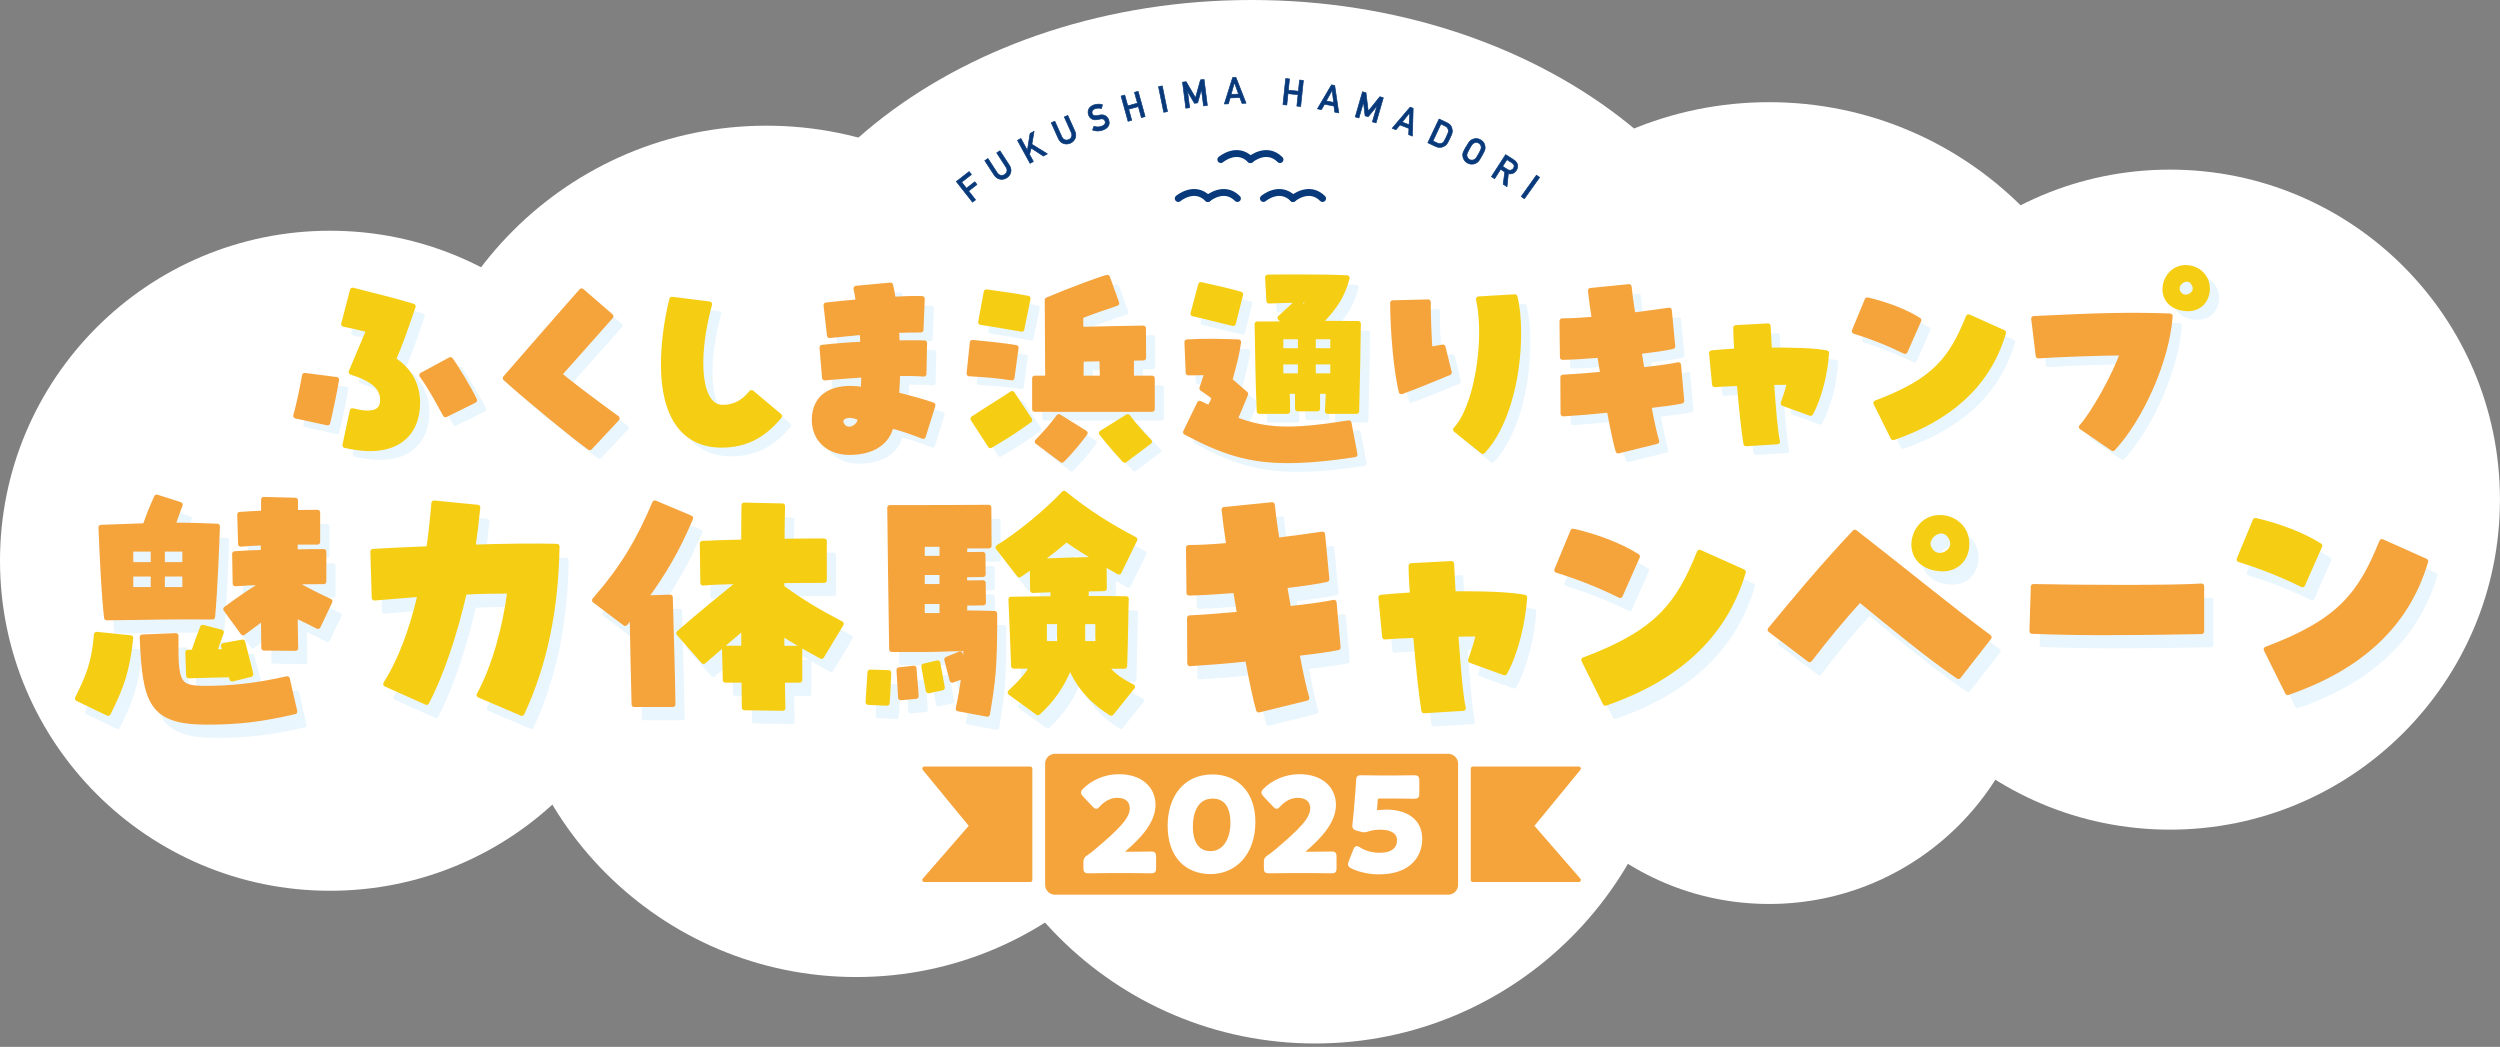 <svg width="320" height="134" viewBox="0 0 320 134" fill="none" xmlns="http://www.w3.org/2000/svg">
<rect x="0" y="0" width="320" height="134" fill="#808080" stroke="none"/>
<g clip-path="url(#clip0_818_5187)">
<path d="M160.199 102.081C196.974 102.081 226.786 79.229 226.786 51.04C226.786 22.852 196.974 0 160.199 0C123.424 0 93.612 22.852 93.612 51.04C93.612 79.229 123.424 102.081 160.199 102.081Z" fill="white"/>
<path d="M42.242 114.018C65.571 114.018 84.483 95.106 84.483 71.776C84.483 48.447 65.571 29.534 42.242 29.534C18.912 29.534 0 48.447 0 71.776C0 95.106 18.912 114.018 42.242 114.018Z" fill="white"/>
<path d="M277.752 106.194C301.082 106.194 319.994 87.282 319.994 63.953C319.994 40.623 301.082 21.711 277.752 21.711C254.423 21.711 235.51 40.623 235.51 63.953C235.51 87.282 254.423 106.194 277.752 106.194Z" fill="white"/>
<path d="M168.333 133.566C193.927 133.566 214.676 112.818 214.676 87.224C214.676 61.629 193.927 40.881 168.333 40.881C142.738 40.881 121.99 61.629 121.99 87.224C121.99 112.818 142.738 133.566 168.333 133.566Z" fill="white"/>
<path d="M98.104 107.804C123.431 107.804 143.962 87.272 143.962 61.946C143.962 36.619 123.431 16.088 98.104 16.088C72.777 16.088 52.246 36.619 52.246 61.946C52.246 87.272 72.777 107.804 98.104 107.804Z" fill="white"/>
<path d="M226.445 104.796C251.771 104.796 272.303 84.265 272.303 58.938C272.303 33.611 251.771 13.08 226.445 13.08C201.118 13.08 180.586 33.611 180.586 58.938C180.586 84.265 201.118 104.796 226.445 104.796Z" fill="white"/>
<path d="M109.606 125.06C134.631 125.06 154.917 104.773 154.917 79.748C154.917 54.724 134.631 34.437 109.606 34.437C84.581 34.437 64.295 54.724 64.295 79.748C64.295 104.773 84.581 125.06 109.606 125.06Z" fill="white"/>
<path d="M226.444 115.708C245.398 115.708 260.763 100.343 260.763 81.389C260.763 62.435 245.398 47.07 226.444 47.07C207.491 47.07 192.125 62.435 192.125 81.389C192.125 100.343 207.491 115.708 226.444 115.708Z" fill="white"/>
<path d="M122.406 23.24L124.047 21.96L124.345 22.339L123.096 23.314L123.705 24.097L124.774 23.265L125.053 23.619L123.985 24.451L124.873 25.582L124.482 25.881L122.412 23.24H122.406Z" fill="#08397A" stroke="#08397A" stroke-width="0.081" stroke-linecap="round" stroke-linejoin="round"/>
<path d="M126.041 20.562L126.458 20.288L127.638 22.103C127.769 22.289 127.918 22.401 128.086 22.438C128.26 22.482 128.421 22.438 128.589 22.339C128.751 22.233 128.85 22.096 128.887 21.922C128.925 21.755 128.887 21.574 128.757 21.382L127.576 19.567L127.993 19.294L129.204 21.158C129.391 21.456 129.453 21.755 129.384 22.041C129.322 22.332 129.148 22.575 128.869 22.761C128.589 22.935 128.309 22.991 128.005 22.935C127.707 22.879 127.458 22.712 127.259 22.419L126.048 20.555V20.568L126.041 20.562Z" fill="#08397A" stroke="#08397A" stroke-width="0.081" stroke-linecap="round" stroke-linejoin="round"/>
<path d="M130.248 17.958L130.677 17.722L131.503 19.244L131.851 17.082L132.367 16.802L132.081 18.468L134.07 19.698L133.554 19.977L131.988 18.958L131.783 19.779L132.274 20.674L131.845 20.91L130.236 17.964L130.248 17.958Z" fill="#08397A" stroke="#08397A" stroke-width="0.081" stroke-linecap="round" stroke-linejoin="round"/>
<path d="M134.567 15.709L135.014 15.51L135.903 17.486C135.996 17.691 136.126 17.828 136.294 17.89C136.462 17.952 136.624 17.945 136.804 17.865C136.984 17.79 137.102 17.666 137.158 17.498C137.22 17.337 137.208 17.156 137.114 16.945L136.226 14.969L136.673 14.77L137.587 16.79C137.73 17.113 137.742 17.417 137.63 17.691C137.518 17.977 137.313 18.188 137.009 18.325C136.711 18.455 136.418 18.474 136.126 18.368C135.834 18.269 135.617 18.064 135.474 17.741L134.561 15.715L134.567 15.709Z" fill="#08397A" stroke="#08397A" stroke-width="0.081" stroke-linecap="round" stroke-linejoin="round"/>
<path d="M140.016 16.162C140.333 16.28 140.669 16.28 141.004 16.162C141.402 16.013 141.545 15.789 141.446 15.504C141.365 15.267 141.178 15.174 140.893 15.224C140.762 15.255 140.619 15.28 140.47 15.311C140.19 15.367 139.954 15.336 139.762 15.23C139.563 15.118 139.42 14.95 139.339 14.721C139.24 14.441 139.246 14.192 139.364 13.956C139.476 13.726 139.687 13.552 140.004 13.434C140.389 13.304 140.762 13.291 141.116 13.397L140.998 13.888C140.706 13.82 140.433 13.826 140.153 13.919C140.01 13.975 139.905 14.05 139.836 14.161C139.768 14.273 139.755 14.41 139.805 14.559C139.842 14.646 139.905 14.721 139.998 14.77C140.091 14.82 140.221 14.832 140.383 14.808C140.47 14.789 140.594 14.764 140.743 14.733C141.042 14.671 141.296 14.696 141.495 14.82C141.688 14.938 141.831 15.112 141.912 15.336C142.117 15.945 141.868 16.38 141.172 16.647C140.719 16.815 140.277 16.808 139.849 16.647L140.023 16.175L140.016 16.162Z" fill="#08397A" stroke="#08397A" stroke-width="0.081" stroke-linecap="round" stroke-linejoin="round"/>
<path d="M145.714 13.639L144.472 13.981L144.863 15.398L144.391 15.528L143.496 12.291L143.968 12.161L144.354 13.546L145.596 13.204L145.211 11.819L145.683 11.688L146.578 14.926L146.1 15.056L145.708 13.639H145.714Z" fill="#08397A" stroke="#08397A" stroke-width="0.081" stroke-linecap="round" stroke-linejoin="round"/>
<path d="M148.287 11.092L148.772 10.992L149.443 14.279L148.958 14.379L148.287 11.092Z" fill="#08397A" stroke="#08397A" stroke-width="0.081" stroke-linecap="round" stroke-linejoin="round"/>
<path d="M151.363 10.514L151.823 10.458L153.028 12.508L153.662 10.222L154.122 10.166L154.544 13.496L154.053 13.559L153.786 11.483H153.774L153.302 13.167L152.891 13.223L152.009 11.707L152.276 13.789L151.785 13.851L151.363 10.52V10.514Z" fill="#08397A" stroke="#08397A" stroke-width="0.081" stroke-linecap="round" stroke-linejoin="round"/>
<path d="M158.695 12.49L157.459 12.533L157.235 13.291L156.713 13.31L157.782 9.911L158.198 9.899L159.497 13.211L158.975 13.229L158.695 12.484V12.49ZM158.534 12.043L158.012 10.595H157.999L157.583 12.08L158.534 12.043Z" fill="#08397A" stroke="#08397A" stroke-width="0.081" stroke-linecap="round" stroke-linejoin="round"/>
<path d="M166.152 12.123L164.865 11.986L164.71 13.447L164.219 13.391L164.567 10.048L165.058 10.104L164.909 11.539L166.195 11.676L166.344 10.24L166.835 10.296L166.487 13.633L165.996 13.577L166.152 12.123Z" fill="#08397A" stroke="#08397A" stroke-width="0.081" stroke-linecap="round" stroke-linejoin="round"/>
<path d="M170.75 13.577L169.538 13.341L169.147 14.031L168.631 13.931L170.433 10.862L170.843 10.936L171.365 14.453L170.849 14.354L170.744 13.571L170.75 13.577ZM170.7 13.111L170.52 11.576H170.508L169.762 12.925L170.694 13.105L170.7 13.111Z" fill="#08397A" stroke="#08397A" stroke-width="0.081" stroke-linecap="round" stroke-linejoin="round"/>
<path d="M174.397 11.738L174.845 11.868L175.137 14.23L176.622 12.378L177.069 12.508L176.137 15.733L175.665 15.597L176.249 13.583H176.237L175.131 14.938L174.733 14.826L174.528 13.086L173.944 15.1L173.472 14.963L174.404 11.738H174.397Z" fill="#08397A" stroke="#08397A" stroke-width="0.081" stroke-linecap="round" stroke-linejoin="round"/>
<path d="M180.338 16.436L179.188 15.995L178.685 16.61L178.194 16.423L180.499 13.714L180.885 13.863L180.791 17.424L180.307 17.237L180.344 16.448L180.338 16.436ZM180.363 15.963L180.45 14.422L179.48 15.628L180.369 15.97L180.363 15.963Z" fill="#08397A" stroke="#08397A" stroke-width="0.081" stroke-linecap="round" stroke-linejoin="round"/>
<path d="M184.209 15.236L185.241 15.721C185.638 15.907 185.856 16.224 185.893 16.659C185.912 16.808 185.893 16.945 185.856 17.082C185.812 17.212 185.719 17.436 185.57 17.741C185.415 18.064 185.296 18.287 185.216 18.405C185.172 18.461 185.135 18.517 185.085 18.561C185.035 18.604 184.986 18.635 184.924 18.679C184.768 18.778 184.594 18.847 184.395 18.859C184.197 18.89 183.985 18.847 183.762 18.747L182.761 18.275L184.197 15.236H184.209ZM183.426 18.045L183.954 18.3C184.209 18.418 184.427 18.418 184.625 18.3C184.706 18.256 184.781 18.188 184.837 18.095C184.893 18.002 184.992 17.815 185.116 17.548C185.241 17.281 185.321 17.094 185.365 16.97C185.402 16.846 185.408 16.74 185.383 16.641C185.34 16.404 185.203 16.237 184.973 16.131L184.439 15.876L183.42 18.045H183.426Z" fill="#08397A" stroke="#08397A" stroke-width="0.081" stroke-linecap="round" stroke-linejoin="round"/>
<path d="M187.664 18.809C187.85 18.468 187.993 18.244 188.074 18.144C188.155 18.039 188.248 17.97 188.329 17.915C188.472 17.821 188.652 17.759 188.857 17.741C189.062 17.716 189.28 17.765 189.503 17.89C189.727 18.02 189.889 18.175 189.975 18.368C190.062 18.555 190.106 18.741 190.1 18.909C190.1 19.008 190.087 19.12 190.038 19.244C189.988 19.369 189.87 19.605 189.683 19.94C189.497 20.276 189.36 20.499 189.273 20.605C189.186 20.711 189.099 20.785 189.012 20.835C188.869 20.934 188.695 20.997 188.484 21.009C188.273 21.034 188.055 20.984 187.825 20.86C187.608 20.729 187.446 20.574 187.359 20.375C187.266 20.189 187.223 20.009 187.229 19.834C187.229 19.779 187.229 19.729 187.241 19.673C187.241 19.623 187.266 19.561 187.291 19.499C187.341 19.369 187.459 19.139 187.639 18.803H187.652L187.664 18.809ZM188.099 19.045C187.937 19.331 187.838 19.536 187.801 19.648C187.757 19.76 187.751 19.866 187.77 19.959C187.782 20.046 187.819 20.133 187.869 20.207C187.919 20.288 187.993 20.363 188.093 20.419C188.192 20.475 188.298 20.499 188.397 20.499C188.49 20.499 188.577 20.481 188.652 20.444C188.739 20.412 188.826 20.35 188.907 20.263C188.981 20.17 189.099 19.977 189.261 19.692C189.422 19.406 189.522 19.201 189.559 19.083C189.596 18.971 189.603 18.871 189.584 18.778C189.572 18.697 189.547 18.61 189.497 18.53C189.441 18.449 189.367 18.374 189.267 18.318C189.168 18.262 189.068 18.238 188.969 18.238C188.869 18.238 188.789 18.256 188.702 18.294C188.615 18.325 188.528 18.387 188.453 18.474C188.379 18.567 188.254 18.759 188.093 19.045H188.099Z" fill="#08397A" stroke="#08397A" stroke-width="0.081" stroke-linecap="round" stroke-linejoin="round"/>
<path d="M192.716 19.785L193.785 20.475C194.014 20.624 194.157 20.804 194.22 21.015C194.3 21.27 194.269 21.531 194.101 21.792C193.847 22.177 193.505 22.32 193.07 22.233L192.896 23.898L192.405 23.582L192.61 22.009L192.082 21.668L191.311 22.879L190.901 22.612L192.722 19.791L192.716 19.785ZM192.331 21.289L192.964 21.693C193.126 21.792 193.269 21.817 193.406 21.773C193.536 21.736 193.642 21.662 193.716 21.537C193.809 21.388 193.834 21.251 193.785 21.133C193.747 21.028 193.667 20.934 193.536 20.848L192.89 20.431L192.337 21.295L192.331 21.289Z" fill="#08397A" stroke="#08397A" stroke-width="0.081" stroke-linecap="round" stroke-linejoin="round"/>
<path d="M196.668 22.42L197.072 22.705L195.121 25.439L194.717 25.154L196.662 22.42H196.668Z" fill="#08397A" stroke="#08397A" stroke-width="0.081" stroke-linecap="round" stroke-linejoin="round"/>
<path d="M156.266 20.425C156.266 20.425 158.31 18.685 160.05 20.425" stroke="#08397A" stroke-width="0.882" stroke-linecap="round" stroke-linejoin="round"/>
<path d="M160.056 20.425C160.056 20.425 162.1 18.685 163.84 20.425" stroke="#08397A" stroke-width="0.882" stroke-linecap="round" stroke-linejoin="round"/>
<path d="M150.816 25.408C150.816 25.408 152.86 23.669 154.6 25.408" stroke="#08397A" stroke-width="0.882" stroke-linecap="round" stroke-linejoin="round"/>
<path d="M154.606 25.408C154.606 25.408 156.651 23.669 158.391 25.408" stroke="#08397A" stroke-width="0.882" stroke-linecap="round" stroke-linejoin="round"/>
<path d="M161.721 25.408C161.721 25.408 163.766 23.669 165.505 25.408" stroke="#08397A" stroke-width="0.882" stroke-linecap="round" stroke-linejoin="round"/>
<path d="M165.505 25.408C165.505 25.408 167.55 23.669 169.29 25.408" stroke="#08397A" stroke-width="0.882" stroke-linecap="round" stroke-linejoin="round"/>
<path d="M185.371 96.687H135.039C134.452 96.687 133.976 97.163 133.976 97.75V113.26C133.976 113.846 134.452 114.322 135.039 114.322H185.371C185.958 114.322 186.434 113.846 186.434 113.26V97.75C186.434 97.163 185.958 96.687 185.371 96.687Z" fill="#F5A33B" stroke="#F5A33B" stroke-width="0.398" stroke-linecap="round" stroke-linejoin="round"/>
<path d="M144.596 109.214C145.46 109.214 147.255 109.183 147.373 109.183C147.721 109.183 147.79 109.283 147.79 109.662V111.116C147.79 111.495 147.721 111.594 147.373 111.594C147.255 111.594 145.46 111.563 144.596 111.563H142.222C141.34 111.563 139.395 111.594 139.283 111.594C138.935 111.594 138.867 111.495 138.867 111.116V110.407C138.867 109.979 138.916 109.861 139.283 109.631C139.612 109.401 139.88 109.202 140.196 108.935C143.372 106.257 144.801 104.821 144.801 103.467C144.801 102.559 144.204 101.932 143.005 101.932C142.061 101.932 141.197 102.46 140.644 103.088C140.495 103.255 140.414 103.336 140.315 103.336C140.215 103.336 140.134 103.255 139.985 103.106L138.755 101.801C138.624 101.652 138.556 101.553 138.556 101.435C138.556 101.335 138.624 101.236 138.774 101.087C139.836 100.012 141.464 99.285 143.229 99.285C146.087 99.285 147.715 100.906 147.715 103.019C147.715 105.132 146.006 107.052 143.844 108.904C143.714 109.022 143.664 109.084 143.664 109.134C143.664 109.183 143.763 109.214 143.962 109.214H144.608H144.596Z" fill="white" stroke="white" stroke-width="0.379" stroke-miterlimit="10"/>
<path d="M160.497 105.219C160.497 109.32 158.036 111.694 154.948 111.694C151.86 111.694 149.648 109.612 149.648 105.697C149.648 102.18 151.524 99.316 155.197 99.316C158.123 99.316 160.497 101.298 160.497 105.213V105.219ZM152.494 105.778C152.494 107.99 153.407 109.134 154.954 109.134C156.582 109.134 157.682 107.611 157.682 105.318C157.682 103.025 156.7 102.031 155.209 102.031C153.283 102.031 152.5 103.783 152.5 105.784L152.494 105.778Z" fill="white" stroke="white" stroke-width="0.379" stroke-miterlimit="10"/>
<path d="M167.693 109.214C168.556 109.214 170.352 109.183 170.47 109.183C170.818 109.183 170.887 109.283 170.887 109.662V111.116C170.887 111.495 170.818 111.594 170.47 111.594C170.352 111.594 168.556 111.563 167.693 111.563H165.319C164.437 111.563 162.492 111.594 162.38 111.594C162.032 111.594 161.964 111.495 161.964 111.116V110.407C161.964 109.979 162.013 109.861 162.38 109.631C162.709 109.401 162.976 109.202 163.293 108.935C166.469 106.257 167.898 104.821 167.898 103.467C167.898 102.559 167.301 101.932 166.102 101.932C165.157 101.932 164.294 102.46 163.741 103.088C163.592 103.255 163.511 103.336 163.411 103.336C163.312 103.336 163.231 103.255 163.082 103.106L161.852 101.801C161.721 101.652 161.653 101.553 161.653 101.435C161.653 101.335 161.721 101.236 161.87 101.087C162.933 100.012 164.561 99.285 166.326 99.285C169.184 99.285 170.812 100.906 170.812 103.019C170.812 105.132 169.103 107.052 166.941 108.904C166.81 109.022 166.761 109.084 166.761 109.134C166.761 109.183 166.86 109.214 167.059 109.214H167.705H167.693Z" fill="white" stroke="white" stroke-width="0.379" stroke-miterlimit="10"/>
<path d="M177.399 103.815C180.04 103.815 181.854 105.02 181.854 107.369C181.854 109.451 180.506 111.731 176.485 111.731C175.354 111.731 174.025 111.464 173.08 111.004C172.85 110.886 172.732 110.786 172.732 110.637C172.732 110.557 172.763 110.457 172.813 110.32L173.397 108.817C173.496 108.587 173.565 108.487 173.677 108.487C173.745 108.487 173.844 108.537 173.994 108.637C174.777 109.134 175.752 109.345 176.566 109.345C178.294 109.345 179.008 108.587 179.008 107.543C179.008 106.499 177.995 106.008 176.746 106.008C176.1 106.008 175.566 106.089 175.168 106.226C174.938 106.306 174.77 106.344 174.621 106.344C174.472 106.344 174.323 106.313 174.087 106.244L173.72 106.145C173.391 106.045 173.285 105.965 173.285 105.716C173.285 105.666 173.285 105.586 173.304 105.499C173.372 104.939 173.422 104.455 173.472 103.846L173.652 101.634C173.702 100.987 173.751 100.459 173.77 99.9C173.789 99.502 173.851 99.421 174.186 99.421C174.404 99.421 176.231 99.453 177.113 99.453H178.157C179.039 99.453 180.947 99.421 181.065 99.421C181.413 99.421 181.481 99.521 181.481 99.9V101.571C181.481 101.95 181.413 102.05 181.065 102.05C180.947 102.05 179.039 102.019 178.157 102.019H176.697C176.262 102.019 176.181 102.087 176.15 102.516L176.1 103.243C176.081 103.373 176.069 103.572 176.069 103.622C176.069 103.821 176.137 103.889 176.336 103.889C176.485 103.889 176.951 103.821 177.399 103.821V103.815Z" fill="white" stroke="white" stroke-width="0.379" stroke-miterlimit="10"/>
<path d="M188.515 98.377H202.092L196.071 105.71L202.092 112.638H188.515V98.377Z" fill="#F5A33B" stroke="#F5A33B" stroke-width="0.516" stroke-linecap="round" stroke-linejoin="round"/>
<path d="M131.882 98.377H118.311L124.333 105.71L118.311 112.638H131.882V98.377Z" fill="#F5A33B" stroke="#F5A33B" stroke-width="0.516" stroke-linecap="round" stroke-linejoin="round"/>
<path d="M39.116 54.408C39.47 53.122 39.911 51.121 40.241 49.257L44.292 49.779C44.1 51.041 43.578 53.532 43.167 55.285L39.116 54.408Z" fill="#EAF6FD" stroke="#EAF6FD" stroke-width="0.565" stroke-linecap="round" stroke-linejoin="round"/>
<path d="M45.417 58.161L46.349 53.781C48.977 54.439 50.239 53.973 50.239 52.383C50.239 50.792 49.033 49.673 46.212 48.797C47.144 46.604 47.803 44.988 48.487 43.404C46.952 43.018 46.243 42.857 45.255 42.664L46.38 38.339C48.903 38.998 51.886 39.706 54.104 40.396C52.979 43.708 52.407 45.274 51.581 47.219C53.607 48.505 54.675 50.425 54.675 52.724C54.675 56.422 52.432 58.584 48.623 58.584C47.666 58.584 46.598 58.447 45.417 58.174V58.161Z" fill="#EAF6FD" stroke="#EAF6FD" stroke-width="0.565" stroke-linecap="round" stroke-linejoin="round"/>
<path d="M55.247 49.201L58.889 47.231C59.516 48.027 61.38 51.146 61.958 52.407L58.261 54.24C57.41 52.681 56.179 50.407 55.247 49.201Z" fill="#EAF6FD" stroke="#EAF6FD" stroke-width="0.565" stroke-linecap="round" stroke-linejoin="round"/>
<path d="M65.935 49.586C68.483 46.653 73.385 41.011 75.684 38.439L79.413 41.67C77.685 43.59 74.454 47.287 72.814 49.095C73.715 49.916 77.033 52.438 80.208 54.738L76.728 58.46C74.51 56.869 68.619 52.022 65.935 49.586Z" fill="#EAF6FD" stroke="#EAF6FD" stroke-width="0.565" stroke-linecap="round" stroke-linejoin="round"/>
<path d="M86.18 47.803C86.18 45.28 86.534 42.434 87.249 39.501L92.039 40.104C90.07 47.443 90.722 53.333 93.736 53.333C95.215 53.333 96.364 52.755 97.433 51.444L100.993 54.433C98.937 56.956 96.582 58.13 93.599 58.13C88.808 58.13 86.174 54.489 86.174 47.803H86.18Z" fill="#EAF6FD" stroke="#EAF6FD" stroke-width="0.565" stroke-linecap="round" stroke-linejoin="round"/>
<path d="M105.492 54.899C105.492 51.886 107.847 50.431 111.762 51.065C111.818 49.996 111.818 49.474 111.818 49.145C110.146 49.257 108.556 49.363 106.803 49.531L106.474 45.666C108.121 45.473 109.873 45.336 111.706 45.255C111.681 44.46 111.65 44.075 111.594 43.696C110.091 43.832 108.717 43.969 107.431 44.106L106.99 40.241C108.251 40.104 109.593 39.967 111.128 39.831C111.072 39.34 110.967 38.843 110.83 38.103L115.211 37.693C115.347 38.215 115.459 38.818 115.54 39.501C116.907 39.421 118.224 39.389 119.262 39.421L119.101 43.391C118.169 43.391 117.1 43.416 115.975 43.447C116 43.994 116.031 44.541 116.056 45.094C117.398 45.069 118.603 45.069 119.56 45.094L119.48 49.04C118.467 48.959 117.317 48.959 116.112 48.959C116.087 49.779 116.056 50.686 115.975 51.699C117.702 52.165 119.424 52.6 120.629 53.041L119.399 57.012C118.137 56.546 116.963 56.055 115.292 55.67C114.801 57.832 112.856 59.069 109.979 59.069C107.319 59.069 105.486 57.428 105.486 54.905L105.492 54.899ZM109.929 56.13C110.613 56.13 111.327 55.552 111.383 54.707C110.892 54.433 110.37 54.321 109.96 54.321C109.084 54.346 108.537 54.899 109.028 55.639C109.245 55.968 109.575 56.13 109.929 56.13Z" fill="#EAF6FD" stroke="#EAF6FD" stroke-width="0.565" stroke-linecap="round" stroke-linejoin="round"/>
<path d="M179.518 39.955L184.035 39.843C184.01 41.105 184.147 44.771 184.253 45.895C184.638 45.871 185.346 45.703 185.924 45.622L186.72 48.853C184.831 49.617 183.159 50.357 180.611 51.289C180.009 48.797 179.543 43.975 179.518 39.949V39.955Z" fill="#EAF6FD" stroke="#EAF6FD" stroke-width="0.565" stroke-linecap="round" stroke-linejoin="round"/>
<path d="M187.571 56.173C190.255 53.327 191.653 44.721 190.504 39.464L195.133 39.191C195.438 40.396 195.599 42.012 195.599 43.82C195.599 50.065 193.791 56.036 191.026 58.938L187.577 56.173H187.571Z" fill="#EAF6FD" stroke="#EAF6FD" stroke-width="0.565" stroke-linecap="round" stroke-linejoin="round"/>
<path d="M207.244 53.638C205.162 53.855 203.081 54.023 201.328 54.129L201.303 49.474C202.534 49.419 204.429 49.282 206.424 49.089L206.013 46.622C204.261 46.759 202.59 46.871 201.247 46.896L201.192 42.267C202.316 42.267 203.764 42.186 205.33 42.049C205.112 40.651 204.945 39.389 204.839 38.377L209.742 37.886C209.798 38.489 209.959 39.806 210.233 41.527C212.153 41.279 213.849 41.061 214.887 40.9L215.328 45.504C214.396 45.721 212.811 45.945 211.003 46.163L211.413 48.542C213.47 48.325 215.222 48.076 216.067 47.884L216.478 52.488C215.738 52.65 214.178 52.873 212.258 53.091C212.644 55.173 213.023 56.869 213.271 57.664L208.368 58.87C208.095 57.969 207.685 56.024 207.244 53.638Z" fill="#EAF6FD" stroke="#EAF6FD" stroke-width="0.565" stroke-linecap="round" stroke-linejoin="round"/>
<path d="M223.897 50.233C222.474 50.289 221.268 50.344 220.722 50.394L220.336 46.368C221.101 46.287 222.256 46.206 223.568 46.119C223.487 44.969 223.431 43.926 223.431 43.136L227.538 42.919L227.7 46.013C230.602 45.989 233.51 46.069 235.013 46.368C234.852 48.754 234.193 51.848 232.988 54.067L229.508 52.805C229.837 51.873 230.136 50.972 230.328 50.096C229.701 50.096 228.874 50.096 227.973 50.121C228.191 53.327 228.464 56.614 228.737 57.708L224.736 57.956C224.518 56.751 224.158 53.52 223.884 50.233H223.897Z" fill="#EAF6FD" stroke="#EAF6FD" stroke-width="0.565" stroke-linecap="round" stroke-linejoin="round"/>
<path d="M238.611 43.559L240.252 39.588C242.47 40.079 245.074 41.042 246.826 42.161L245.074 46.132C243.073 45.144 240.991 44.298 238.611 43.559Z" fill="#EAF6FD" stroke="#EAF6FD" stroke-width="0.565" stroke-linecap="round" stroke-linejoin="round"/>
<path d="M241.376 52.762C248.883 49.941 251.02 47.175 253.207 41.751L257.669 43.752C255.668 50.543 250.604 54.738 243.564 57.173L241.37 52.762H241.376Z" fill="#EAF6FD" stroke="#EAF6FD" stroke-width="0.565" stroke-linecap="round" stroke-linejoin="round"/>
<path d="M267.679 55.837C269.295 54.029 271.955 49.207 272.967 46.33C269.624 46.355 264.448 46.548 262.149 46.716L261.571 41.974C270.581 41.533 273.9 41.484 278.995 41.645C278.61 47.206 275.322 54.657 271.681 58.572L267.679 55.831V55.837Z" fill="#EAF6FD" stroke="#EAF6FD" stroke-width="0.565" stroke-linecap="round" stroke-linejoin="round"/>
<path d="M280.996 35.444C278.15 35.444 277.081 39.936 280.555 40.595C282.661 41.005 283.761 39.607 283.761 38.128C283.761 36.537 282.499 35.444 280.996 35.444ZM280.996 39.228C280.617 39.228 280.207 39.023 279.964 38.507C279.448 37.339 281.474 35.997 282.164 37.681C282.506 38.507 281.754 39.228 280.996 39.228Z" fill="#EAF6FD" stroke="#EAF6FD" stroke-width="0.565" stroke-linecap="round" stroke-linejoin="round"/>
<path d="M153.009 56.502L154.793 52.83C155.234 53.047 155.644 53.24 156.054 53.433C156.352 52.886 156.576 52.42 156.713 52.035C156.222 51.649 155.669 51.295 155.097 50.885C155.346 50.226 155.563 49.406 155.781 48.859L153.345 48.884L153.183 44.969C155.321 44.833 157.62 44.889 159.758 44.969C159.509 46.697 159.155 47.927 158.633 49.847C159.211 50.338 159.838 50.916 160.659 51.6C160.056 53.078 159.758 53.843 159.292 54.862C163.318 56.397 166.524 56.502 173.888 55.328L174.652 59.355C171.228 59.876 168.463 60.119 166.052 60.119C161.038 60.119 157.645 58.969 153.016 56.502H153.009Z" fill="#EAF6FD" stroke="#EAF6FD" stroke-width="0.565" stroke-linecap="round" stroke-linejoin="round"/>
<path d="M153.96 41.328L154.948 37.631C156.21 37.904 158.813 38.482 160.019 38.861L159.087 42.559C157.744 42.26 155.253 41.602 153.966 41.328H153.96Z" fill="#EAF6FD" stroke="#EAF6FD" stroke-width="0.565" stroke-linecap="round" stroke-linejoin="round"/>
<path d="M170.719 42.583C170.607 42.471 170.47 42.391 170.334 42.285C172.335 40.203 173.099 38.781 173.646 36.755C172.192 36.674 169.812 36.643 167.289 36.643C166.027 36.643 164.741 36.643 163.511 36.668L163.672 39.681C165.425 39.601 167.314 39.57 169.016 39.601C168.743 39.899 168.438 40.228 168.14 40.533L167.345 39.818L165.102 41.875L166.003 42.639C165.102 42.664 163.704 42.664 162.169 42.664C162.225 45.373 162.281 50.742 162.442 53.812H166.027C166.027 53.016 166.003 52.14 165.972 51.239H167.339V53.482H169.861V51.239H171.284C171.26 52.14 171.204 53.023 171.173 53.812H174.87C174.951 50.966 175.062 44.746 175.087 42.608C173.608 42.608 172.185 42.583 170.707 42.583H170.719ZM167.705 48.971C167.705 49.158 167.556 49.307 167.37 49.307H165.499C165.313 49.307 165.164 49.158 165.164 48.971V47.809C165.164 47.623 165.313 47.474 165.499 47.474H167.37C167.556 47.474 167.705 47.623 167.705 47.809V48.971ZM167.705 45.752C167.705 45.939 167.556 46.088 167.37 46.088H165.499C165.313 46.088 165.164 45.939 165.164 45.752V44.59C165.164 44.404 165.313 44.255 165.499 44.255H167.37C167.556 44.255 167.705 44.404 167.705 44.59V45.752ZM171.856 48.971C171.856 49.158 171.707 49.307 171.521 49.307H169.65C169.464 49.307 169.315 49.158 169.315 48.971V47.809C169.315 47.623 169.464 47.474 169.65 47.474H171.521C171.707 47.474 171.856 47.623 171.856 47.809V48.971ZM171.856 45.752C171.856 45.939 171.707 46.088 171.521 46.088H169.65C169.464 46.088 169.315 45.939 169.315 45.752V44.59C169.315 44.404 169.464 44.255 169.65 44.255H171.521C171.707 44.255 171.856 44.404 171.856 44.59V45.752Z" fill="#EAF6FD" stroke="#EAF6FD" stroke-width="0.565" stroke-linecap="round" stroke-linejoin="round"/>
<path d="M125.302 48.996L125.712 45.025C127.657 45.218 129.658 45.411 131.273 45.684L130.752 49.518C128.396 49.164 127.408 49.133 125.302 48.996Z" fill="#EAF6FD" stroke="#EAF6FD" stroke-width="0.565" stroke-linecap="round" stroke-linejoin="round"/>
<path d="M125.799 54.775C127.607 53.569 129.304 52.557 130.783 51.569L133.026 54.937C131.025 56.391 130.093 56.937 128.011 58.199L125.793 54.775H125.799Z" fill="#EAF6FD" stroke="#EAF6FD" stroke-width="0.565" stroke-linecap="round" stroke-linejoin="round"/>
<path d="M126.781 42.422L127.495 38.557C129.279 38.805 131.081 39.048 132.808 39.377L132.013 43.292C130.23 42.962 128.564 42.714 126.781 42.416V42.422Z" fill="#EAF6FD" stroke="#EAF6FD" stroke-width="0.565" stroke-linecap="round" stroke-linejoin="round"/>
<path d="M134.026 57.708C135.151 56.558 136.027 55.545 136.766 54.533L140.109 56.614C139.208 57.845 138.326 58.864 137.177 60.063L134.026 57.708Z" fill="#EAF6FD" stroke="#EAF6FD" stroke-width="0.565" stroke-linecap="round" stroke-linejoin="round"/>
<path d="M142.247 56.614L145.59 54.533C146.305 55.489 147.181 56.502 148.355 57.708L145.205 60.063C144.136 58.913 143.26 57.901 142.247 56.614Z" fill="#EAF6FD" stroke="#EAF6FD" stroke-width="0.565" stroke-linecap="round" stroke-linejoin="round"/>
<path d="M146.038 49.599V46.995C146.584 46.995 147.106 46.97 147.597 46.97L147.572 43.192C146.174 43.217 142.284 43.273 139.575 43.354C139.55 42.969 139.55 42.614 139.55 41.682L139.47 41.657C141.278 40.943 142.539 40.533 144.155 39.986L142.974 36.699C142.154 36.892 138.426 38.258 135.306 39.576C135.331 41.546 135.331 46.641 135.362 49.599H133.691V53.545C136.126 53.545 145.988 53.569 148.703 53.545V49.599H146.044H146.038ZM139.6 49.599V47.132C140.75 47.107 141.57 47.076 142.309 47.076C142.334 47.927 142.334 48.803 142.365 49.599H139.6Z" fill="#EAF6FD" stroke="#EAF6FD" stroke-width="0.565" stroke-linecap="round" stroke-linejoin="round"/>
<path d="M160.945 86.068C158.341 86.341 155.737 86.546 153.55 86.683L153.519 80.861C155.06 80.792 157.421 80.618 159.925 80.382L159.41 77.3C157.216 77.474 155.128 77.611 153.451 77.642L153.382 71.857C154.787 71.857 156.601 71.751 158.552 71.583C158.279 69.837 158.074 68.259 157.937 66.991L164.07 66.376C164.138 67.128 164.344 68.775 164.685 70.931C167.084 70.62 169.209 70.347 170.508 70.142L171.054 75.896C169.892 76.169 167.904 76.443 165.642 76.716L166.158 79.692C168.724 79.419 170.918 79.108 171.98 78.872L172.496 84.626C171.57 84.831 169.619 85.105 167.221 85.378C167.699 87.982 168.177 90.107 168.488 91.095L162.355 92.605C162.013 91.474 161.498 89.044 160.951 86.062L160.945 86.068Z" fill="#EAF6FD" stroke="#EAF6FD" stroke-width="0.565" stroke-linecap="round" stroke-linejoin="round"/>
<path d="M182.463 83.054C180.68 83.123 179.176 83.191 178.492 83.259L178.014 78.226C178.971 78.12 180.412 78.021 182.053 77.915C181.947 76.48 181.879 75.175 181.879 74.181L187.018 73.907L187.223 77.779C190.852 77.748 194.481 77.847 196.37 78.226C196.165 81.209 195.344 85.074 193.834 87.851L189.485 86.273C189.895 85.111 190.274 83.98 190.51 82.88C189.721 82.88 188.695 82.88 187.565 82.911C187.838 86.919 188.18 91.026 188.522 92.4L183.519 92.71C183.246 91.2 182.799 87.162 182.457 83.054H182.463Z" fill="#EAF6FD" stroke="#EAF6FD" stroke-width="0.565" stroke-linecap="round" stroke-linejoin="round"/>
<path d="M200.527 74.734L202.583 69.769C205.355 70.384 208.611 71.583 210.804 72.988L208.611 77.953C206.113 76.722 203.509 75.66 200.527 74.734Z" fill="#EAF6FD" stroke="#EAF6FD" stroke-width="0.565" stroke-linecap="round" stroke-linejoin="round"/>
<path d="M203.988 86.242C213.371 82.712 216.043 79.257 218.783 72.472L224.363 74.97C221.865 83.464 215.527 88.703 206.728 91.754L203.988 86.242Z" fill="#EAF6FD" stroke="#EAF6FD" stroke-width="0.565" stroke-linecap="round" stroke-linejoin="round"/>
<path d="M239.276 78.462C237.014 80.96 235.026 83.359 232.87 86.167L227.836 82.364C230.577 79.04 234.448 74.349 238.661 69.899C245.098 74.902 250.616 79.456 255.817 83.321L251.915 88.323C248.249 85.826 243.352 81.817 239.276 78.462Z" fill="#EAF6FD" stroke="#EAF6FD" stroke-width="0.565" stroke-linecap="round" stroke-linejoin="round"/>
<path d="M249.517 68.017C245.956 68.017 244.62 73.634 248.97 74.454C251.604 74.97 252.978 73.224 252.978 71.372C252.978 69.384 251.406 68.017 249.517 68.017ZM249.51 72.863C249.001 72.863 248.442 72.584 248.118 71.888C247.422 70.309 250.163 68.495 251.089 70.775C251.555 71.888 250.529 72.863 249.51 72.863Z" fill="#EAF6FD" stroke="#EAF6FD" stroke-width="0.565" stroke-linecap="round" stroke-linejoin="round"/>
<path d="M270.662 82.712C267.307 82.712 263.951 82.644 261.348 82.538L261.522 76.853C268.028 76.989 279.43 77.027 283.028 76.784V82.569C281.381 82.6 276.074 82.706 270.662 82.706V82.712Z" fill="#EAF6FD" stroke="#EAF6FD" stroke-width="0.565" stroke-linecap="round" stroke-linejoin="round"/>
<path d="M287.868 73.361L289.925 68.396C292.696 69.011 295.952 70.21 298.146 71.614L295.952 76.579C293.455 75.349 290.851 74.286 287.868 73.361Z" fill="#EAF6FD" stroke="#EAF6FD" stroke-width="0.565" stroke-linecap="round" stroke-linejoin="round"/>
<path d="M291.329 84.868C300.712 81.339 303.384 77.884 306.124 71.099L311.705 73.597C309.207 82.091 302.868 87.329 294.07 90.38L291.329 84.868Z" fill="#EAF6FD" stroke="#EAF6FD" stroke-width="0.565" stroke-linecap="round" stroke-linejoin="round"/>
<path d="M62.58 90.71C64.599 87.043 65.972 81.774 66.519 77.387C64.667 77.387 62.648 77.418 60.666 77.524C59.367 83.21 57.615 88.243 55.837 91.635L50.63 89.305C52.445 86.428 53.955 82.557 55.048 77.797C52.755 77.971 50.699 78.139 49.158 78.276L48.984 72.354C50.798 72.248 53.333 72.112 56.142 72.012C56.415 70.16 56.62 68.209 56.794 66.159L62.374 66.706C62.2 68.421 61.995 70.129 61.759 71.807C65.798 71.67 69.806 71.633 72.515 71.701C72.379 79.649 71.005 86.633 68.029 93.04L62.586 90.71H62.58Z" fill="#EAF6FD" stroke="#EAF6FD" stroke-width="0.565" stroke-linecap="round" stroke-linejoin="round"/>
<path d="M82.184 80.401L81.258 81.532L77.356 78.586C81.091 74.305 83.042 70.881 85.061 66.153L89.616 68.073C87.87 72.217 86.055 75.231 83.793 78.313L87.012 78.207C87.043 79.543 87.323 88.758 87.354 91.909H82.42C82.352 89.206 82.215 83.657 82.178 80.401H82.184Z" fill="#EAF6FD" stroke="#EAF6FD" stroke-width="0.565" stroke-linecap="round" stroke-linejoin="round"/>
<path d="M96.532 92.319C96.532 91.325 96.495 90.126 96.495 88.79H94.096L93.99 84.751H96.457V81.979C94.78 83.415 93.17 84.751 91.287 86.397L88.137 82.799C91.151 80.165 93.481 78.313 96.115 76.157C94.096 76.194 92.313 76.262 91.219 76.362L91.151 71.329C92.487 71.26 94.407 71.192 96.457 71.155C96.457 69.409 96.457 67.799 96.488 66.426L101.385 66.531C101.354 67.967 101.317 69.477 101.317 71.055C103.647 71.018 105.666 71.018 106.729 71.018V76.02C105.43 76.02 103.442 76.02 101.285 76.051V76.94C103.783 78.791 106.182 80.196 108.891 81.6L106.393 85.745C104.541 84.751 102.901 83.794 101.292 82.768V84.757H103.585V88.796H101.36C101.391 90.063 101.391 91.294 101.428 92.394L96.532 92.325V92.319Z" fill="#EAF6FD" stroke="#EAF6FD" stroke-width="0.565" stroke-linecap="round" stroke-linejoin="round"/>
<path d="M11.172 91.151C12.471 88.516 13.298 86.77 13.602 82.967L17.952 83.415C17.504 87.559 16.79 89.616 15.075 93.04L11.172 91.157V91.151Z" fill="#EAF6FD" stroke="#EAF6FD" stroke-width="0.565" stroke-linecap="round" stroke-linejoin="round"/>
<path d="M19.468 83.309L23.749 83.135C23.681 89.268 23.923 89.883 27.552 89.883C30.603 89.883 33.785 89.61 37.998 88.653L38.955 92.829C34.673 93.823 31.697 94.164 27.72 94.164C20.561 94.164 19.81 91.629 19.468 83.309Z" fill="#EAF6FD" stroke="#EAF6FD" stroke-width="0.565" stroke-linecap="round" stroke-linejoin="round"/>
<path d="M25.309 85.26H26.03C26.44 84.098 26.819 82.998 27.192 82.072L29.553 82.688C29.242 83.545 28.938 84.365 28.664 85.223C29.143 85.192 29.59 85.192 30.069 85.192L29.864 84.403L32.293 83.955C32.604 85.254 33.045 86.795 33.319 88.062L30.957 88.647L30.821 88.1C29.006 88.137 27.291 88.168 25.408 88.237L25.303 85.26H25.309Z" fill="#EAF6FD" stroke="#EAF6FD" stroke-width="0.565" stroke-linecap="round" stroke-linejoin="round"/>
<path d="M30.168 79.711C32.119 78.276 33.145 77.586 34.965 76.455V76.281C33.53 76.312 32.225 76.387 31.367 76.455L31.299 72.652C32.119 72.584 33.455 72.515 34.965 72.478V71.21C33.872 71.248 32.877 71.316 32.057 71.385L31.952 67.619C32.741 67.551 33.803 67.513 35.003 67.445V65.699L39.042 65.805V67.383C40.172 67.352 41.198 67.352 41.881 67.352V71.117H39.004V72.416C40.545 72.379 41.912 72.379 42.67 72.379V76.182C41.714 76.182 40.409 76.182 39.004 76.219V76.461C40.477 77.281 42.124 78.139 43.453 78.723L41.943 81.911C40.881 81.364 39.955 80.916 38.998 80.475C39.029 81.948 39.029 83.383 39.066 84.719L35.027 84.682C35.027 83.588 34.99 82.252 34.99 80.78C34.17 81.364 33.381 81.979 32.355 82.731L30.162 79.717L30.168 79.711Z" fill="#EAF6FD" stroke="#EAF6FD" stroke-width="0.565" stroke-linecap="round" stroke-linejoin="round"/>
<path d="M23.327 68.992C23.637 68.135 23.911 67.314 24.284 66.358L21.301 65.401C20.717 66.668 20.344 67.594 19.828 69.067C18.151 69.135 16.367 69.204 14.18 69.272C14.354 73.516 14.59 78.176 14.901 80.811C22.059 80.705 23.774 80.674 28.428 80.705C28.739 77.35 28.975 71.322 29.043 69.129C26.819 69.023 25.241 68.992 23.327 68.992ZM20.872 77.238H17.952V75.206H20.872V77.238ZM20.872 74.044H17.952V72.012H20.872V74.044ZM24.917 77.238H21.997V75.206H24.917V77.238ZM24.917 74.044H21.997V72.012H24.917V74.044Z" fill="#EAF6FD" stroke="#EAF6FD" stroke-width="0.565" stroke-linecap="round" stroke-linejoin="round"/>
<path d="M112.371 91.635C112.439 90.231 112.545 89.206 112.613 87.802L114.975 87.87C114.906 89.032 114.906 90.063 114.77 91.741L112.371 91.635Z" fill="#EAF6FD" stroke="#EAF6FD" stroke-width="0.565" stroke-linecap="round" stroke-linejoin="round"/>
<path d="M116.329 87.509L118.212 87.304C118.249 88.162 118.417 89.597 118.485 90.865L116.534 91.039C116.466 90.045 116.398 88.572 116.329 87.509Z" fill="#EAF6FD" stroke="#EAF6FD" stroke-width="0.565" stroke-linecap="round" stroke-linejoin="round"/>
<path d="M119.511 87.031L121.257 86.621C121.394 87.441 121.636 88.541 121.841 89.771L120.095 90.15C119.89 89.193 119.685 88.062 119.511 87.031Z" fill="#EAF6FD" stroke="#EAF6FD" stroke-width="0.565" stroke-linecap="round" stroke-linejoin="round"/>
<path d="M128.533 80.295C127.266 80.264 126.035 80.227 124.699 80.227V78.928C125.725 78.928 126.619 78.897 127.098 78.897L127.06 76.362C126.681 76.362 125.793 76.393 124.699 76.393C124.668 76.014 124.699 75.672 124.699 75.299C125.725 75.299 126.582 75.268 127.06 75.268L127.029 72.733C126.65 72.733 125.799 72.764 124.699 72.764C124.699 72.317 124.699 71.944 124.737 71.602H127.819L127.787 66.705C124.258 66.743 120.356 66.743 115.149 66.743C115.18 70.918 115.285 77.53 115.391 84.862H119.672C121.35 84.862 123.133 84.757 124.91 84.757C124.873 85.614 124.805 86.571 124.705 87.565C124.463 86.708 124.295 86.161 124.121 85.477L122.444 86.161C122.717 87.155 122.854 87.839 123.127 88.796L124.631 88.249C124.457 89.616 124.221 91.058 123.91 92.462L127.607 93.145C128.291 89.137 128.564 87.186 128.533 80.301V80.295ZM121.835 80.569H119.262V78.723H121.835V80.569ZM121.835 76.853H119.262V75.007H121.835V76.853ZM121.835 73.242H119.262V71.397H121.835V73.242Z" fill="#EAF6FD" stroke="#EAF6FD" stroke-width="0.565" stroke-linecap="round" stroke-linejoin="round"/>
<path d="M142.744 87.012H145.174C145.31 82.868 145.31 80.264 145.379 78.419C143.807 78.388 142.054 78.388 140.24 78.388C140.24 77.977 140.24 77.53 140.277 77.12C141.098 77.12 141.887 77.083 142.57 77.083L142.539 73.864L144.459 74.957L146.479 70.813C143.502 69.272 140.346 67.321 137.438 64.922C135.176 67.321 131.752 70.129 129.012 71.838L131.715 75.33L133.392 74.168L133.43 77.319L136.033 77.213V78.412C134.766 78.412 132.094 78.481 130.658 78.481C130.727 79.711 130.832 82.899 131 87.006H133.399C132.814 88.168 131.889 89.131 130.559 90.399L134.088 92.965C135.94 91.287 137.208 89.436 138.165 87.006H138.233C139.501 90.02 141.421 91.735 143.471 93.034L146.174 89.678C144.565 88.858 143.54 88.137 142.75 87.006L142.744 87.012ZM136.878 84.154H134.896V81.296H136.878V84.154ZM134.15 73.621C135.312 72.764 136.549 71.807 137.748 70.782C139.153 71.776 140.489 72.596 141.787 73.385C139.457 73.423 136.853 73.491 134.15 73.628V73.621ZM141.787 84.154H139.805V81.296H141.787V84.154Z" fill="#EAF6FD" stroke="#EAF6FD" stroke-width="0.565" stroke-linecap="round" stroke-linejoin="round"/>
<path d="M37.88 53.228C38.234 51.941 38.675 49.941 39.004 48.076L43.056 48.598C42.863 49.86 42.341 52.352 41.931 54.104L37.88 53.228Z" fill="#F5A33B" stroke="#F5A33B" stroke-width="0.684" stroke-linecap="round" stroke-linejoin="round"/>
<path d="M44.174 56.981L45.106 52.6C47.735 53.259 48.996 52.793 48.996 51.202C48.996 49.611 47.791 48.493 44.969 47.617C45.902 45.423 46.56 43.807 47.244 42.223C45.709 41.838 45.001 41.676 44.013 41.483L45.137 37.159C47.66 37.817 50.643 38.526 52.861 39.215C51.736 42.527 51.165 44.093 50.338 46.038C52.364 47.325 53.433 49.245 53.433 51.544C53.433 55.241 51.19 57.403 47.38 57.403C46.423 57.403 45.355 57.267 44.174 56.993V56.981Z" fill="#F5CE13" stroke="#F5CE13" stroke-width="0.684" stroke-linecap="round" stroke-linejoin="round"/>
<path d="M54.011 48.027L57.652 46.057C58.279 46.852 60.144 49.972 60.722 51.233L57.024 53.066C56.173 51.506 54.943 49.232 54.011 48.027Z" fill="#F5A33B" stroke="#F5A33B" stroke-width="0.684" stroke-linecap="round" stroke-linejoin="round"/>
<path d="M64.698 48.406C67.246 45.473 72.149 39.831 74.448 37.258L78.176 40.489C76.449 42.409 73.218 46.107 71.577 47.915C72.478 48.735 75.796 51.258 78.972 53.557L75.492 57.279C73.273 55.688 67.383 50.842 64.698 48.406Z" fill="#F5A33B" stroke="#F5A33B" stroke-width="0.684" stroke-linecap="round" stroke-linejoin="round"/>
<path d="M84.943 46.629C84.943 44.106 85.297 41.26 86.012 38.327L90.803 38.93C88.833 46.268 89.485 52.159 92.499 52.159C93.978 52.159 95.128 51.581 96.196 50.27L99.757 53.259C97.7 55.782 95.345 56.956 92.362 56.956C87.572 56.956 84.937 53.315 84.937 46.629H84.943Z" fill="#F5CE13" stroke="#F5CE13" stroke-width="0.684" stroke-linecap="round" stroke-linejoin="round"/>
<path d="M104.256 53.719C104.256 50.705 106.611 49.251 110.525 49.885C110.581 48.816 110.581 48.294 110.581 47.965C108.91 48.077 107.319 48.182 105.567 48.35L105.238 44.485C106.884 44.292 108.636 44.156 110.47 44.075C110.445 43.279 110.414 42.894 110.358 42.515C108.854 42.652 107.481 42.788 106.194 42.925L105.753 39.06C107.015 38.923 108.357 38.787 109.892 38.65C109.836 38.159 109.73 37.662 109.593 36.923L113.974 36.513C114.111 37.035 114.223 37.637 114.303 38.321C115.671 38.24 116.988 38.209 118.026 38.24L117.864 42.211C116.932 42.211 115.863 42.236 114.738 42.267C114.763 42.813 114.794 43.36 114.819 43.913C116.161 43.888 117.367 43.888 118.324 43.913L118.243 47.859C117.23 47.778 116.081 47.778 114.875 47.778C114.85 48.599 114.819 49.506 114.738 50.519C116.466 50.985 118.187 51.42 119.393 51.861L118.162 55.831C116.901 55.365 115.726 54.874 114.055 54.489C113.564 56.652 111.619 57.888 108.742 57.888C106.083 57.888 104.25 56.248 104.25 53.725L104.256 53.719ZM108.692 54.955C109.376 54.955 110.091 54.377 110.146 53.532C109.656 53.259 109.134 53.147 108.723 53.147C107.847 53.172 107.301 53.725 107.791 54.464C108.009 54.794 108.338 54.955 108.692 54.955Z" fill="#F5A33B" stroke="#F5A33B" stroke-width="0.684" stroke-linecap="round" stroke-linejoin="round"/>
<path d="M178.281 38.781L182.799 38.669C182.774 39.93 182.91 43.596 183.016 44.721C183.401 44.696 184.11 44.528 184.688 44.448L185.483 47.679C183.594 48.443 181.922 49.182 179.375 50.115C178.772 47.623 178.306 42.801 178.281 38.774V38.781Z" fill="#F5A33B" stroke="#F5A33B" stroke-width="0.684" stroke-linecap="round" stroke-linejoin="round"/>
<path d="M186.334 54.992C189.019 52.147 190.417 43.54 189.267 38.283L193.896 38.01C194.201 39.215 194.363 40.831 194.363 42.639C194.363 48.884 192.554 54.856 189.789 57.758L186.34 54.992H186.334Z" fill="#F5CE13" stroke="#F5CE13" stroke-width="0.684" stroke-linecap="round" stroke-linejoin="round"/>
<path d="M206.007 52.463C203.926 52.681 201.844 52.849 200.092 52.954L200.067 48.3C201.297 48.244 203.192 48.108 205.187 47.915L204.777 45.448C203.025 45.585 201.353 45.697 200.011 45.721L199.955 41.092C201.08 41.092 202.527 41.011 204.093 40.875C203.876 39.477 203.708 38.215 203.602 37.202L208.505 36.711C208.561 37.314 208.723 38.631 208.996 40.353C210.916 40.104 212.613 39.887 213.65 39.725L214.091 44.33C213.159 44.547 211.575 44.771 209.767 44.988L210.177 47.368C212.233 47.151 213.986 46.902 214.831 46.709L215.241 51.314C214.502 51.475 212.942 51.699 211.022 51.917C211.407 53.998 211.786 55.695 212.035 56.49L207.132 57.695C206.859 56.794 206.448 54.849 206.007 52.463Z" fill="#F5A33B" stroke="#F5A33B" stroke-width="0.684" stroke-linecap="round" stroke-linejoin="round"/>
<path d="M222.66 49.052C221.237 49.108 220.032 49.164 219.485 49.214L219.1 45.187C219.864 45.106 221.02 45.025 222.331 44.938C222.25 43.789 222.194 42.745 222.194 41.956L226.302 41.738L226.463 44.833C229.365 44.808 232.273 44.889 233.777 45.187C233.615 47.573 232.957 50.668 231.751 52.886L228.271 51.624C228.601 50.692 228.899 49.791 229.092 48.915C228.464 48.915 227.638 48.915 226.737 48.94C226.954 52.147 227.227 55.434 227.501 56.527L223.499 56.776C223.282 55.57 222.921 52.339 222.648 49.052H222.66Z" fill="#F5CE13" stroke="#F5CE13" stroke-width="0.684" stroke-linecap="round" stroke-linejoin="round"/>
<path d="M237.375 42.385L239.015 38.414C241.233 38.905 243.837 39.868 245.589 40.986L243.837 44.957C241.836 43.969 239.755 43.124 237.375 42.385Z" fill="#F5A33B" stroke="#F5A33B" stroke-width="0.684" stroke-linecap="round" stroke-linejoin="round"/>
<path d="M240.14 51.587C247.646 48.766 249.784 46.001 251.971 40.576L256.432 42.577C254.432 49.369 249.367 53.563 242.327 55.999L240.134 51.587H240.14Z" fill="#F5CE13" stroke="#F5CE13" stroke-width="0.684" stroke-linecap="round" stroke-linejoin="round"/>
<path d="M266.443 54.657C268.059 52.849 270.718 48.027 271.731 45.15C268.388 45.175 263.212 45.367 260.913 45.535L260.335 40.794C269.345 40.353 272.663 40.303 277.758 40.465C277.373 46.026 274.086 53.476 270.445 57.391L266.443 54.651V54.657Z" fill="#F5A33B" stroke="#F5A33B" stroke-width="0.684" stroke-linecap="round" stroke-linejoin="round"/>
<path d="M279.759 34.269C276.913 34.269 275.845 38.762 279.318 39.421C281.425 39.831 282.524 38.433 282.524 36.954C282.524 35.363 281.263 34.269 279.759 34.269ZM279.759 38.053C279.38 38.053 278.97 37.849 278.728 37.333C278.212 36.164 280.238 34.822 280.927 36.506C281.269 37.333 280.517 38.053 279.759 38.053Z" fill="#F5CE13" stroke="#F5CE13" stroke-width="0.684" stroke-linecap="round" stroke-linejoin="round"/>
<path d="M151.773 55.322L153.556 51.649C153.997 51.867 154.408 52.059 154.818 52.252C155.116 51.705 155.34 51.239 155.476 50.854C154.986 50.469 154.432 50.115 153.861 49.705C154.109 49.046 154.327 48.226 154.544 47.679L152.108 47.704L151.947 43.789C154.084 43.652 156.384 43.708 158.521 43.789C158.273 45.516 157.918 46.747 157.396 48.667C157.974 49.158 158.602 49.736 159.422 50.419C158.819 51.898 158.521 52.662 158.055 53.681C162.082 55.216 165.288 55.322 172.651 54.147L173.416 58.174C169.992 58.696 167.227 58.938 164.816 58.938C159.801 58.938 156.408 57.789 151.779 55.322H151.773Z" fill="#F5A33B" stroke="#F5A33B" stroke-width="0.684" stroke-linecap="round" stroke-linejoin="round"/>
<path d="M152.724 40.148L153.712 36.45C154.973 36.724 157.577 37.302 158.782 37.681L157.85 41.378C156.508 41.08 154.016 40.421 152.73 40.148H152.724Z" fill="#F5CE13" stroke="#F5CE13" stroke-width="0.684" stroke-linecap="round" stroke-linejoin="round"/>
<path d="M169.482 41.409C169.371 41.297 169.234 41.216 169.097 41.111C171.098 39.029 171.862 37.606 172.409 35.581C170.955 35.5 168.575 35.469 166.052 35.469C164.791 35.469 163.505 35.469 162.274 35.493L162.436 38.507C164.188 38.426 166.077 38.395 167.78 38.426C167.506 38.725 167.202 39.054 166.904 39.358L166.108 38.644L163.865 40.701L164.766 41.465C163.865 41.49 162.467 41.49 160.932 41.49C160.988 44.199 161.044 49.568 161.206 52.637H164.791C164.791 51.842 164.766 50.966 164.735 50.065H166.102V52.308H168.625V50.065H170.048C170.023 50.966 169.967 51.848 169.936 52.637H173.633C173.714 49.791 173.826 43.572 173.851 41.434C172.372 41.434 170.949 41.409 169.47 41.409H169.482ZM166.469 47.797C166.469 47.983 166.32 48.132 166.133 48.132H164.263C164.076 48.132 163.927 47.983 163.927 47.797V46.635C163.927 46.449 164.076 46.299 164.263 46.299H166.133C166.32 46.299 166.469 46.449 166.469 46.635V47.797ZM166.469 44.578C166.469 44.764 166.32 44.914 166.133 44.914H164.263C164.076 44.914 163.927 44.764 163.927 44.578V43.416C163.927 43.23 164.076 43.081 164.263 43.081H166.133C166.32 43.081 166.469 43.23 166.469 43.416V44.578ZM170.619 47.797C170.619 47.983 170.47 48.132 170.284 48.132H168.414C168.227 48.132 168.078 47.983 168.078 47.797V46.635C168.078 46.449 168.227 46.299 168.414 46.299H170.284C170.47 46.299 170.619 46.449 170.619 46.635V47.797ZM170.619 44.578C170.619 44.764 170.47 44.914 170.284 44.914H168.414C168.227 44.914 168.078 44.764 168.078 44.578V43.416C168.078 43.23 168.227 43.081 168.414 43.081H170.284C170.47 43.081 170.619 43.23 170.619 43.416V44.578Z" fill="#F5CE13" stroke="#F5CE13" stroke-width="0.684" stroke-linecap="round" stroke-linejoin="round"/>
<path d="M124.065 47.822L124.476 43.851C126.42 44.044 128.421 44.236 130.037 44.51L129.515 48.344C127.16 47.989 126.172 47.958 124.065 47.822Z" fill="#F5A33B" stroke="#F5A33B" stroke-width="0.684" stroke-linecap="round" stroke-linejoin="round"/>
<path d="M124.562 53.6C126.371 52.395 128.067 51.382 129.546 50.394L131.789 53.762C129.788 55.216 128.856 55.763 126.775 57.024L124.556 53.6H124.562Z" fill="#F5CE13" stroke="#F5CE13" stroke-width="0.684" stroke-linecap="round" stroke-linejoin="round"/>
<path d="M125.544 41.247L126.259 37.382C128.042 37.631 129.844 37.873 131.572 38.203L130.776 42.117C128.993 41.788 127.328 41.539 125.544 41.241V41.247Z" fill="#F5CE13" stroke="#F5CE13" stroke-width="0.684" stroke-linecap="round" stroke-linejoin="round"/>
<path d="M132.79 56.527C133.914 55.378 134.79 54.365 135.53 53.352L138.873 55.434C137.972 56.664 137.09 57.683 135.94 58.882L132.79 56.527Z" fill="#F5A33B" stroke="#F5A33B" stroke-width="0.684" stroke-linecap="round" stroke-linejoin="round"/>
<path d="M141.004 55.434L144.347 53.352C145.062 54.309 145.938 55.322 147.112 56.527L143.962 58.882C142.893 57.733 142.017 56.72 141.004 55.434Z" fill="#F5CE13" stroke="#F5CE13" stroke-width="0.684" stroke-linecap="round" stroke-linejoin="round"/>
<path d="M144.801 48.424V45.821C145.348 45.821 145.87 45.796 146.361 45.796L146.336 42.018C144.938 42.043 141.048 42.099 138.339 42.179C138.314 41.794 138.314 41.44 138.314 40.508L138.233 40.483C140.041 39.769 141.303 39.358 142.918 38.812L141.738 35.524C140.917 35.717 137.189 37.084 134.07 38.401C134.095 40.371 134.095 45.467 134.126 48.424H132.454V52.37C134.89 52.37 144.751 52.395 147.467 52.37V48.424H144.807H144.801ZM138.363 48.424V45.957C139.513 45.933 140.333 45.901 141.073 45.901C141.098 46.753 141.098 47.629 141.129 48.424H138.363Z" fill="#F5A33B" stroke="#F5A33B" stroke-width="0.684" stroke-linecap="round" stroke-linejoin="round"/>
<path d="M159.708 84.316C157.104 84.589 154.501 84.794 152.314 84.931L152.282 79.108C153.823 79.04 156.185 78.866 158.689 78.63L158.173 75.548C155.98 75.722 153.892 75.859 152.214 75.89L152.146 70.105C153.55 70.105 155.365 69.999 157.316 69.831C157.042 68.085 156.837 66.507 156.7 65.239L162.834 64.624C162.902 65.376 163.107 67.022 163.449 69.179C165.847 68.868 167.972 68.594 169.271 68.389L169.818 74.144C168.656 74.417 166.667 74.69 164.406 74.964L164.921 77.94C167.488 77.667 169.681 77.356 170.744 77.12L171.259 82.874C170.334 83.079 168.382 83.352 165.984 83.626C166.462 86.229 166.941 88.355 167.252 89.343L161.119 90.853C160.777 89.722 160.261 87.292 159.714 84.309L159.708 84.316Z" fill="#F5A33B" stroke="#F5A33B" stroke-width="0.684" stroke-linecap="round" stroke-linejoin="round"/>
<path d="M181.226 81.302C179.443 81.37 177.939 81.439 177.256 81.507L176.777 76.474C177.734 76.368 179.176 76.269 180.816 76.163C180.711 74.728 180.642 73.423 180.642 72.428L185.781 72.155L185.986 76.026C189.615 75.995 193.244 76.095 195.133 76.474C194.928 79.456 194.108 83.321 192.598 86.099L188.248 84.521C188.658 83.359 189.037 82.228 189.273 81.128C188.484 81.128 187.459 81.128 186.328 81.159C186.601 85.167 186.943 89.274 187.285 90.647L182.283 90.958C182.009 89.448 181.562 85.409 181.22 81.302H181.226Z" fill="#F5CE13" stroke="#F5CE13" stroke-width="0.684" stroke-linecap="round" stroke-linejoin="round"/>
<path d="M199.29 72.975L201.347 68.01C204.118 68.626 207.374 69.825 209.568 71.229L207.374 76.194C204.876 74.964 202.273 73.901 199.29 72.975Z" fill="#F5A33B" stroke="#F5A33B" stroke-width="0.684" stroke-linecap="round" stroke-linejoin="round"/>
<path d="M202.751 84.483C212.134 80.954 214.806 77.499 217.546 70.713L223.126 73.211C220.628 81.706 214.29 86.944 205.492 89.995L202.751 84.483Z" fill="#F5CE13" stroke="#F5CE13" stroke-width="0.684" stroke-linecap="round" stroke-linejoin="round"/>
<path d="M238.04 76.71C235.778 79.208 233.789 81.606 231.633 84.415L226.6 80.612C229.34 77.288 233.211 72.596 237.424 68.147C243.862 73.149 249.38 77.704 254.581 81.569L250.678 86.571C247.012 84.073 242.116 80.065 238.04 76.71Z" fill="#F5A33B" stroke="#F5A33B" stroke-width="0.684" stroke-linecap="round" stroke-linejoin="round"/>
<path d="M248.28 66.264C244.719 66.264 243.383 71.882 247.733 72.702C250.368 73.218 251.741 71.472 251.741 69.62C251.741 67.631 250.169 66.264 248.28 66.264ZM248.274 71.111C247.764 71.111 247.205 70.832 246.882 70.135C246.186 68.557 248.926 66.743 249.852 69.023C250.318 70.135 249.293 71.111 248.274 71.111Z" fill="#F5CE13" stroke="#F5CE13" stroke-width="0.684" stroke-linecap="round" stroke-linejoin="round"/>
<path d="M269.426 80.96C266.07 80.96 262.715 80.892 260.111 80.786L260.285 75.1C266.791 75.237 278.193 75.274 281.791 75.032V80.817C280.144 80.848 274.838 80.954 269.426 80.954V80.96Z" fill="#F5A33B" stroke="#F5A33B" stroke-width="0.684" stroke-linecap="round" stroke-linejoin="round"/>
<path d="M286.632 71.608L288.688 66.643C291.46 67.259 294.716 68.458 296.909 69.862L294.716 74.827C292.218 73.597 289.614 72.534 286.632 71.608Z" fill="#F5CE13" stroke="#F5CE13" stroke-width="0.684" stroke-linecap="round" stroke-linejoin="round"/>
<path d="M290.093 83.116C299.476 79.587 302.148 76.132 304.888 69.346L310.468 71.844C307.97 80.339 301.632 85.577 292.833 88.628L290.093 83.116Z" fill="#F5A33B" stroke="#F5A33B" stroke-width="0.684" stroke-linecap="round" stroke-linejoin="round"/>
<path d="M61.343 88.957C63.362 85.291 64.736 80.022 65.282 75.635C63.431 75.635 61.411 75.666 59.429 75.772C58.13 81.457 56.378 86.49 54.601 89.883L49.394 87.553C51.208 84.676 52.718 80.805 53.812 76.045C51.519 76.219 49.462 76.387 47.921 76.523L47.747 70.602C49.562 70.496 52.097 70.359 54.905 70.26C55.179 68.408 55.384 66.457 55.558 64.406L61.138 64.953C60.964 66.668 60.759 68.377 60.523 70.055C64.562 69.918 68.57 69.881 71.279 69.949C71.142 77.897 69.769 84.881 66.793 91.287L61.349 88.957H61.343Z" fill="#F5CE13" stroke="#F5CE13" stroke-width="0.684" stroke-linecap="round" stroke-linejoin="round"/>
<path d="M80.948 78.648L80.022 79.779L76.12 76.834C79.854 72.553 81.805 69.129 83.825 64.4L88.379 66.32C86.633 70.465 84.819 73.479 82.557 76.561L85.776 76.455C85.807 77.791 86.087 87.006 86.118 90.156H81.184C81.115 87.454 80.979 81.904 80.941 78.648H80.948Z" fill="#F5A33B" stroke="#F5A33B" stroke-width="0.684" stroke-linecap="round" stroke-linejoin="round"/>
<path d="M95.295 90.567C95.295 89.572 95.258 88.373 95.258 87.037H92.86L92.754 82.998H95.221V80.227C93.543 81.662 91.934 82.998 90.051 84.645L86.9 81.047C89.914 78.412 92.244 76.561 94.879 74.404C92.86 74.442 91.076 74.51 89.983 74.609L89.914 69.576C91.25 69.508 93.17 69.44 95.221 69.402C95.221 67.656 95.221 66.047 95.252 64.674L100.148 64.779C100.117 66.215 100.08 67.725 100.08 69.303C102.41 69.266 104.43 69.266 105.492 69.266V74.268C104.194 74.268 102.205 74.268 100.049 74.299V75.187C102.547 77.039 104.945 78.443 107.655 79.848L105.157 83.992C103.305 82.998 101.665 82.041 100.055 81.016V83.004H102.348V87.043H100.124C100.155 88.311 100.155 89.541 100.192 90.641L95.295 90.573V90.567Z" fill="#F5CE13" stroke="#F5CE13" stroke-width="0.684" stroke-linecap="round" stroke-linejoin="round"/>
<path d="M9.936 89.398C11.235 86.764 12.061 85.018 12.366 81.215L16.715 81.662C16.268 85.807 15.553 87.864 13.838 91.287L9.936 89.405V89.398Z" fill="#F5CE13" stroke="#F5CE13" stroke-width="0.684" stroke-linecap="round" stroke-linejoin="round"/>
<path d="M18.225 81.557L22.507 81.383C22.438 87.516 22.68 88.131 26.309 88.131C29.36 88.131 32.542 87.857 36.755 86.9L37.712 91.076C33.431 92.07 30.454 92.412 26.477 92.412C19.319 92.412 18.567 89.877 18.225 81.557Z" fill="#F5A33B" stroke="#F5A33B" stroke-width="0.684" stroke-linecap="round" stroke-linejoin="round"/>
<path d="M24.066 83.508H24.787C25.197 82.346 25.576 81.246 25.949 80.32L28.31 80.935C28 81.793 27.695 82.613 27.422 83.471C27.9 83.439 28.348 83.439 28.826 83.439L28.621 82.65L31.05 82.203C31.361 83.502 31.802 85.043 32.076 86.31L29.715 86.894L29.578 86.347C27.763 86.385 26.048 86.416 24.166 86.484L24.06 83.508H24.066Z" fill="#F5CE13" stroke="#F5CE13" stroke-width="0.684" stroke-linecap="round" stroke-linejoin="round"/>
<path d="M28.925 77.959C30.877 76.523 31.902 75.834 33.722 74.703V74.529C32.287 74.56 30.982 74.634 30.125 74.703L30.056 70.9C30.877 70.832 32.212 70.763 33.722 70.726V69.458C32.629 69.496 31.635 69.564 30.814 69.632L30.709 65.867C31.498 65.798 32.56 65.761 33.76 65.693V63.947L37.799 64.052V65.63C38.93 65.599 39.955 65.599 40.639 65.599V69.365H37.761V70.664C39.303 70.626 40.669 70.626 41.428 70.626V74.429C40.471 74.429 39.166 74.429 37.761 74.466V74.709C39.234 75.529 40.881 76.387 42.211 76.971L40.701 80.158C39.638 79.612 38.712 79.164 37.755 78.723C37.786 80.196 37.786 81.631 37.824 82.967L33.785 82.93C33.785 81.836 33.747 80.5 33.747 79.028C32.927 79.612 32.138 80.227 31.113 80.979L28.919 77.965L28.925 77.959Z" fill="#F5A33B" stroke="#F5A33B" stroke-width="0.684" stroke-linecap="round" stroke-linejoin="round"/>
<path d="M22.09 67.24C22.401 66.382 22.674 65.562 23.047 64.605L20.064 63.648C19.48 64.916 19.108 65.842 18.592 67.314C16.914 67.383 15.131 67.451 12.943 67.519C13.117 71.764 13.354 76.424 13.664 79.059C20.823 78.953 22.538 78.922 27.192 78.953C27.502 75.597 27.738 69.57 27.807 67.377C25.582 67.271 24.004 67.24 22.09 67.24ZM19.636 75.486H16.715V73.454H19.636V75.486ZM19.636 72.292H16.715V70.26H19.636V72.292ZM23.681 75.486H20.76V73.454H23.681V75.486ZM23.681 72.292H20.76V70.26H23.681V72.292Z" fill="#F5A33B" stroke="#F5A33B" stroke-width="0.684" stroke-linecap="round" stroke-linejoin="round"/>
<path d="M111.134 89.883C111.203 88.479 111.308 87.454 111.377 86.049L113.738 86.118C113.67 87.279 113.67 88.311 113.533 89.989L111.134 89.883Z" fill="#F5CE13" stroke="#F5CE13" stroke-width="0.684" stroke-linecap="round" stroke-linejoin="round"/>
<path d="M115.093 85.757L116.975 85.552C117.013 86.41 117.181 87.845 117.249 89.113L115.298 89.287C115.229 88.292 115.161 86.82 115.093 85.757Z" fill="#F5A33B" stroke="#F5A33B" stroke-width="0.684" stroke-linecap="round" stroke-linejoin="round"/>
<path d="M118.268 85.279L120.014 84.868C120.151 85.689 120.393 86.789 120.598 88.019L118.852 88.398C118.647 87.441 118.442 86.31 118.268 85.279Z" fill="#F5CE13" stroke="#F5CE13" stroke-width="0.684" stroke-linecap="round" stroke-linejoin="round"/>
<path d="M127.297 78.543C126.029 78.512 124.799 78.475 123.463 78.475V77.176C124.488 77.176 125.383 77.145 125.861 77.145L125.824 74.609C125.445 74.609 124.556 74.641 123.463 74.641C123.432 74.262 123.463 73.92 123.463 73.547C124.488 73.547 125.345 73.516 125.824 73.516L125.793 70.981C125.414 70.981 124.562 71.012 123.463 71.012C123.463 70.564 123.463 70.192 123.5 69.85H126.582L126.551 64.953C123.021 64.99 119.119 64.99 113.912 64.99C113.943 69.166 114.049 75.778 114.154 83.11H118.436C120.113 83.11 121.897 83.004 123.674 83.004C123.637 83.862 123.568 84.819 123.469 85.813C123.227 84.956 123.059 84.409 122.885 83.725L121.207 84.409C121.48 85.403 121.617 86.087 121.891 87.043L123.394 86.497C123.22 87.864 122.984 89.305 122.673 90.71L126.371 91.393C127.054 87.385 127.328 85.434 127.297 78.549V78.543ZM120.598 78.816H118.026V76.971H120.598V78.816ZM120.598 75.1H118.026V73.255H120.598V75.1ZM120.598 71.49H118.026V69.645H120.598V71.49Z" fill="#F5A33B" stroke="#F5A33B" stroke-width="0.684" stroke-linecap="round" stroke-linejoin="round"/>
<path d="M141.508 85.254H143.937C144.074 81.109 144.074 78.506 144.142 76.66C142.57 76.629 140.818 76.629 139.003 76.629C139.003 76.219 139.003 75.772 139.041 75.362C139.861 75.362 140.65 75.324 141.334 75.324L141.303 72.105L143.223 73.199L145.242 69.054C142.266 67.513 139.109 65.562 136.201 63.164C133.939 65.562 130.515 68.371 127.775 70.08L130.478 73.572L132.156 72.41L132.193 75.56L134.797 75.455V76.654C133.529 76.654 130.857 76.722 129.422 76.722C129.49 77.953 129.596 81.14 129.763 85.248H132.162C131.578 86.41 130.652 87.373 129.322 88.64L132.852 91.207C134.703 89.529 135.971 87.677 136.928 85.248H136.996C138.264 88.261 140.184 89.976 142.235 91.275L144.938 87.92C143.328 87.099 142.303 86.379 141.514 85.248L141.508 85.254ZM135.642 82.402H133.66V79.543H135.642V82.402ZM132.908 71.863C134.07 71.006 135.306 70.049 136.505 69.023C137.91 70.018 139.246 70.838 140.544 71.627C138.214 71.664 135.611 71.733 132.908 71.869V71.863ZM140.544 82.402H138.562V79.543H140.544V82.402Z" fill="#F5CE13" stroke="#F5CE13" stroke-width="0.684" stroke-linecap="round" stroke-linejoin="round"/>
</g>
<defs>
<clipPath id="clip0_818_5187">
<rect width="320" height="133.566" fill="white"/>
</clipPath>
</defs>
</svg>
